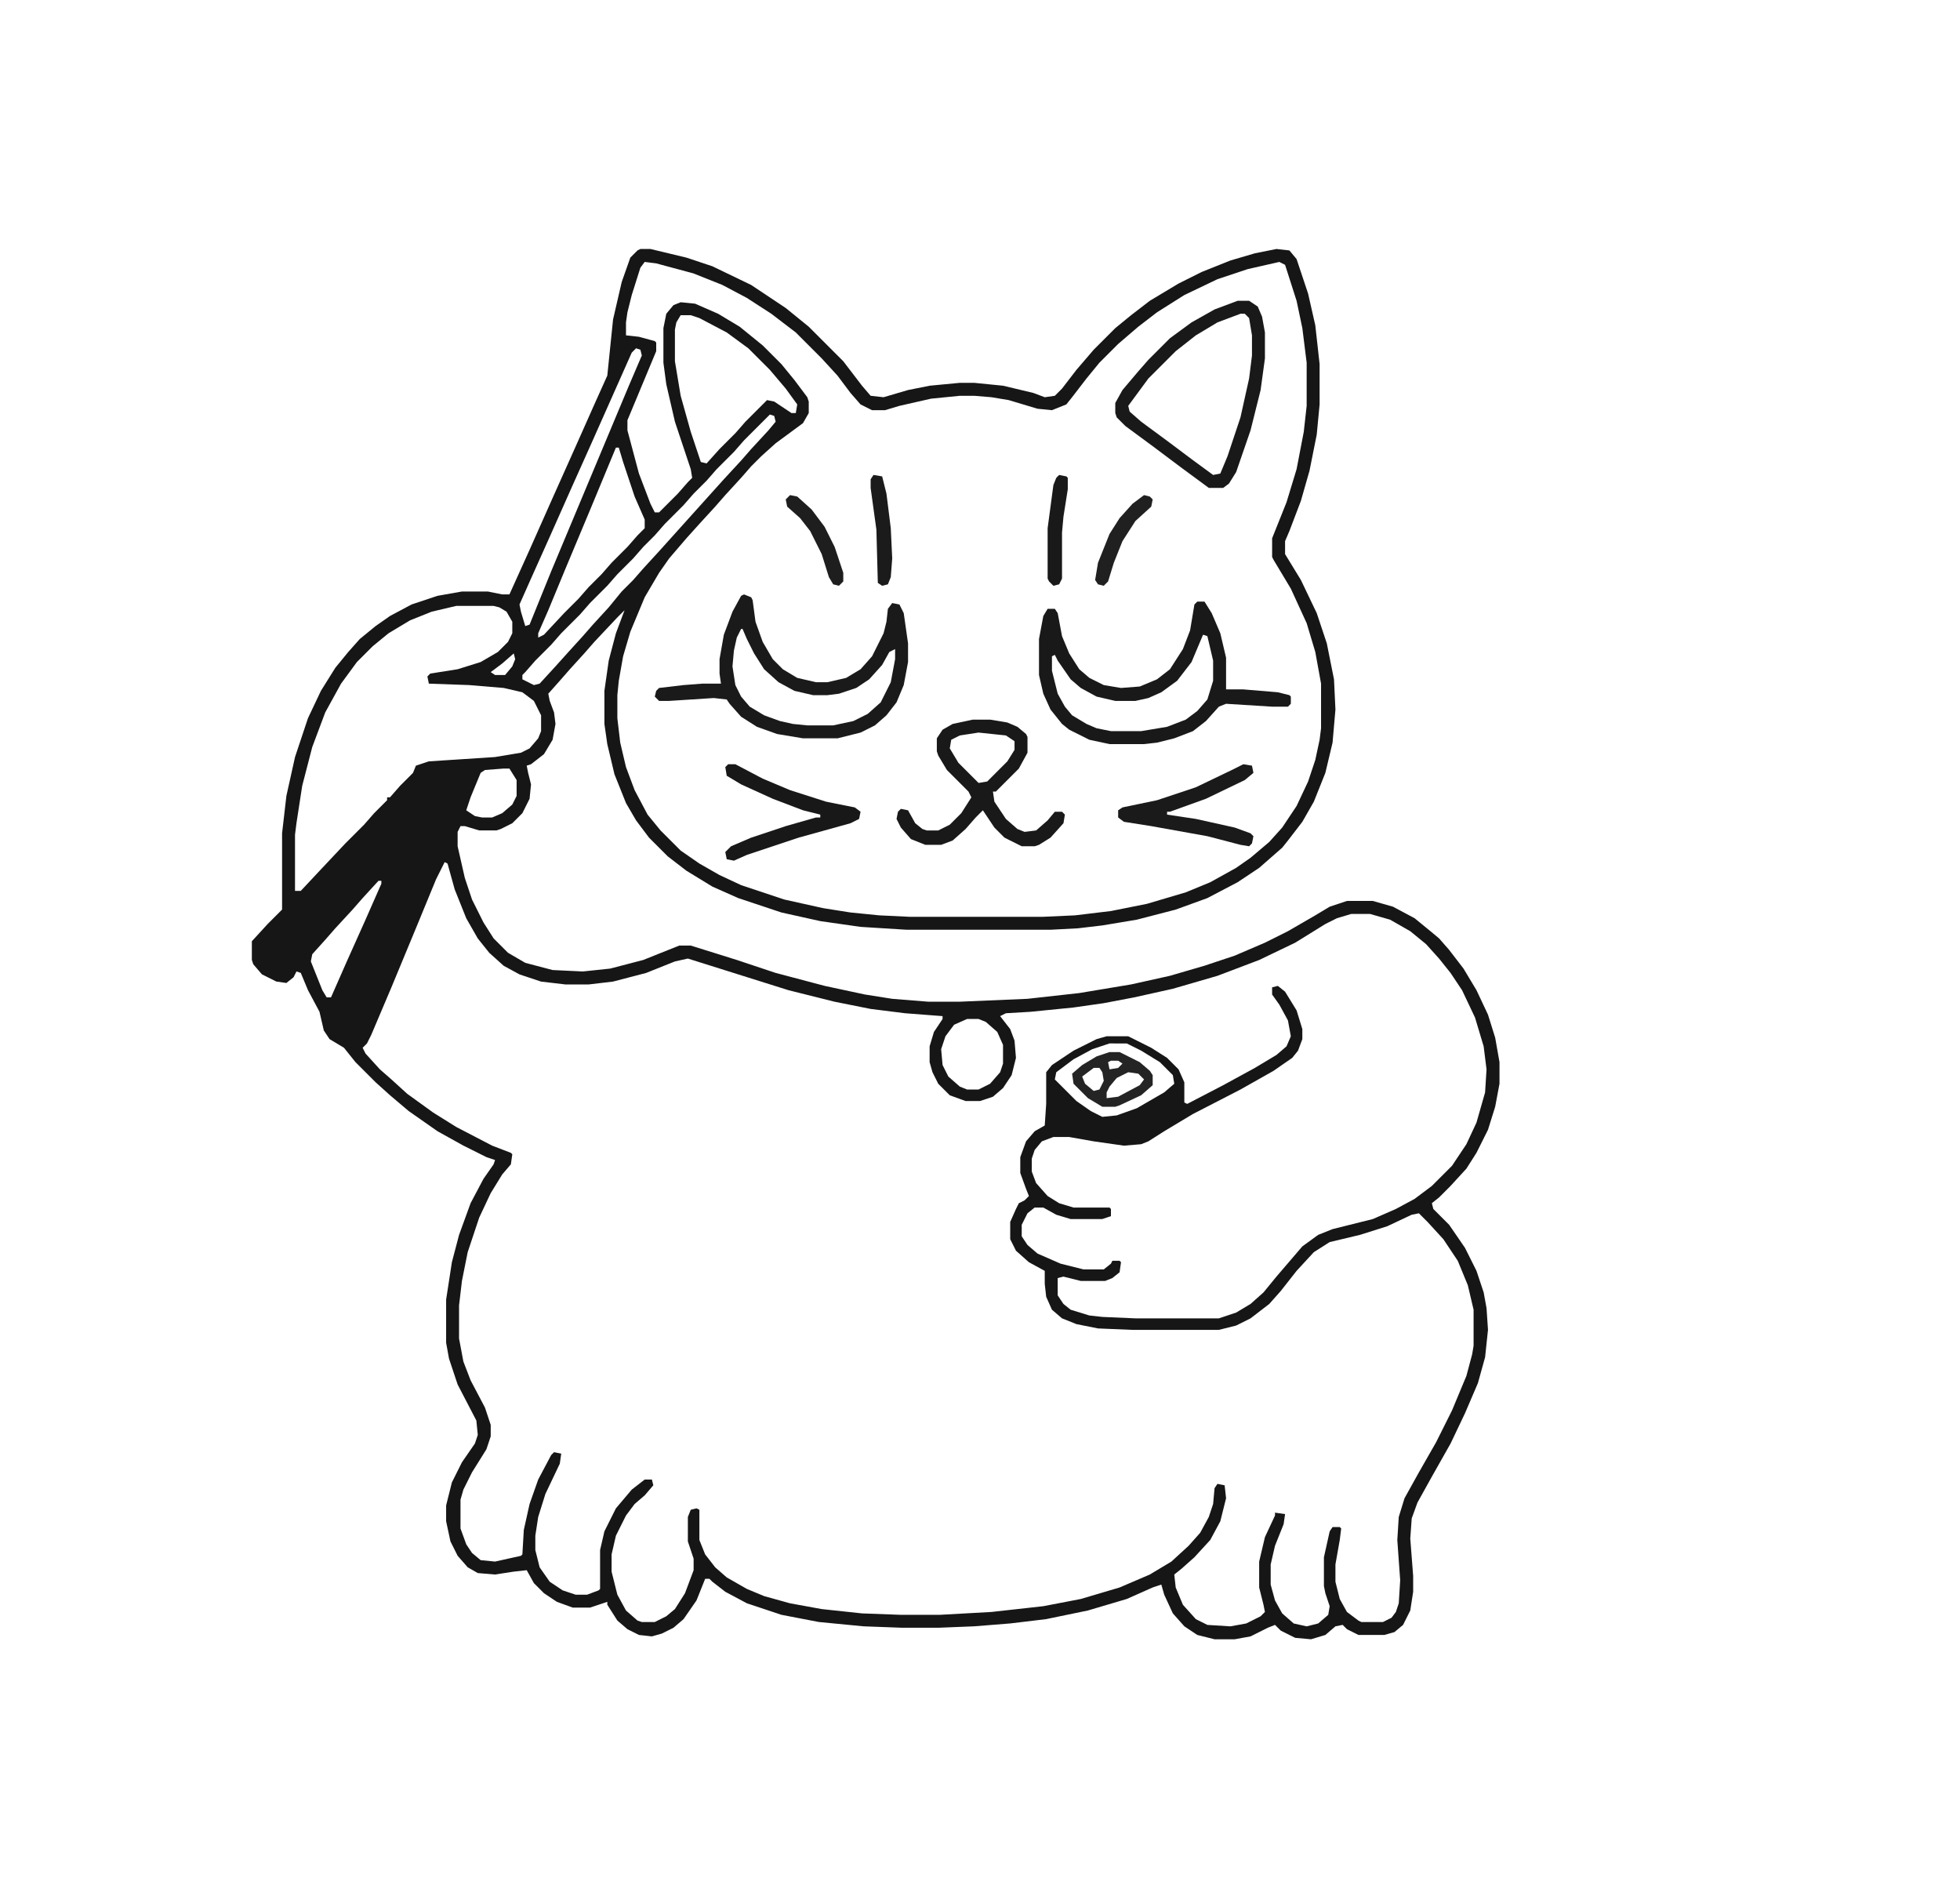 <svg xmlns="http://www.w3.org/2000/svg" viewBox="0 0 1362 1322"><path d="M445 173h7l25 6 18 6 27 13 24 16 16 13 24 24 13 17 6 7 9 1 17-5 15-3 21-2h10l20 2 21 5 8 3 7-1 5-5 10-13 12-14 15-15 11-9 13-10 20-12 16-8 20-8 17-5 15-3 9 1 5 6 8 24 5 22 3 27v28l-2 21-5 25-6 21-8 21-3 7v9l11 18 11 23 7 21 5 25 1 21-2 23-5 21-8 20-8 14-10 13-4 5-16 14-15 10-21 11-22 8-27 7-24 4-17 2-19 1H630l-32-2-28-4-27-6-30-10-18-8-18-11-13-10-13-13-9-12-7-12-8-20-5-21-2-14v-23l3-21 5-19 6-16-5 5-16 17-7 8-10 11-7 8-8 9 1 5 3 8 1 8-2 11-6 10-9 7-3 1 1 5 2 8-1 10-5 10-7 7-8 4-3 1h-12l-10-3h-3l-2 4v10l5 22 5 15 8 16 7 11 10 10 12 7 19 5 21 1 19-2 23-6 25-10h8l32 10 27 9 34 9 28 6 19 3 25 2h22l47-2 36-4 36-6 27-6 24-7 21-7 21-9 16-8 19-11 10-6 12-4h18l14 4 15 8 11 9 6 5 7 8 10 13 9 15 8 17 5 16 3 17v15l-3 16-5 16-8 16-7 11-11 12-8 8-5 4 1 4 11 11 11 16 8 16 5 15 2 11 1 15-2 19-5 18-9 21-10 21-13 23-10 18-4 11-1 14 2 26v11l-2 13-5 10-6 5-7 2h-18l-8-4-3-3-5 1-7 6-10 3-11-1-10-5-4-4-5 2-12 6-11 2h-14l-12-3-9-6-8-9-6-13-2-7-6 2-18 8-27 8-29 6-25 3-25 2-25 1h-25l-27-1-31-3-26-5-24-8-15-8-9-7-2-2h-3l-6 15-9 13-7 6-8 4-7 2-9-1-8-4-7-6-7-11v-2l-12 4h-12l-11-4-9-6-7-7-5-9-9 1-13 2-12-1-7-4-7-8-5-10-3-14v-11l4-16 7-14 9-13 2-6-1-10-13-25-6-18-2-11v-30l4-26 5-19 8-22 9-17 7-10 1-3-6-2-16-8-18-10-20-14-13-11-10-9-14-14-8-10-10-6-4-6-3-13-8-15-5-12-3-1-2 4-5 4-7-1-10-5-6-7-1-3v-13l11-12 10-10v-53l3-26 6-27 9-27 9-19 10-16 9-11 8-9 11-9 10-7 15-8 18-6 17-3h18l10 2h5l14-31 16-36 17-38 12-27 9-20 4-39 6-26 6-17 5-5zm3 9l-3 4-6 19-3 12-1 7v9l9 1 11 3 1 1v6l-20 48v7l8 30 8 21 3 6h3l13-13 7-8 3-3-1-6-11-33-6-26-2-15v-24l2-10 5-6 5-2 10 1 16 7 15 9 16 13 13 13 9 11 9 12 1 3v8l-4 7-19 14-10 9-7 7-7 8-11 12-7 8-11 12-9 10-12 14-7 10-10 17-10 24-5 17-3 17-1 10v16l2 17 4 17 6 16 9 17 9 11 14 14 13 9 14 8 15 7 30 10 27 6 19 3 20 2 21 1h93l22-1 25-3 25-5 27-8 17-7 18-10 10-7 13-11 9-10 10-15 8-17 5-15 3-14 1-8v-31l-4-22-6-20-11-24-12-20-1-2v-13l10-25 7-23 5-26 2-18v-30l-3-24-4-19-8-25-4-2-22 5-21 7-23 11-19 12-13 10-14 12-13 13-9 11-10 13-4 5-10 4-10-1-20-6-12-2-12-1h-10l-20 2-22 5-10 3h-9l-8-4-7-8-9-12-11-12-18-18-17-13-17-11-17-9-20-8-26-7zm25 37l-3 5-1 5v22l4 24 7 25 7 21 4 1 9-10 11-11 7-8 15-15 5 1 12 8h3l1-6-8-11-11-13-15-15-15-11-19-10-6-2zm-31 23l-3 3-28 63-13 29-16 36-13 29-8 18 1 5 3 10 3-1 15-37 54-129 9-21-1-4zm93 46l-18 18-7 8-12 12-7 8-9 9-7 8-13 13-7 8-8 8-7 8-11 11-7 8-12 12-7 8-13 13-7 8-11 11-7 8-2 2v3l8 4 4-1 11-12 9-10 10-11 7-8 11-12 9-11 8-8 7-8 11-12 45-50 12-13 7-8 12-13 5-6-1-4zm-107 23l-17 41-18 43-12 29-7 16v3l4-2 14-15 10-10 7-8 9-9 7-8 11-11 7-8 5-5v-6l-7-16-8-24-3-10zM317 421l-17 4-15 6-15 9-11 9-11 11-11 15-11 20-9 24-7 27-4 26-1 8v39h4l15-16 16-17 13-13 7-8 9-9v-2h2l7-8 9-9 2-5 9-3 46-3 18-3 6-3 6-7 2-5v-11l-5-10-8-6-13-3-24-2-28-1-1-5 2-2 19-3 16-5 12-7 7-7 3-6v-8l-4-7-5-3-4-1zm40 33l-8 7-8 6 3 2h7l5-6 2-5zm-7 80l-13 1-3 2-7 17-3 9 6 4 5 1h7l7-3 7-6 3-6v-11l-5-8zm-41 65l-6 12-14 34-17 41-14 33-3 6-3 3 2 4 10 11 8 7 11 10 18 13 16 10 25 13 13 5 1 1-1 7-6 7-8 13-8 17-8 24-4 20-2 17v23l3 16 5 13 10 19 4 12v8l-3 9-10 16-6 12-2 7v20l4 11 4 6 6 5 10 1 18-4 1-1 1-17 4-18 6-17 9-17 2-2 5 1-1 7-10 21-5 16-2 13v10l3 12 7 10 9 6 9 3h8l8-3 1-1v-27l3-13 8-16 11-13 9-7h5l1 4-6 7-7 6-6 8-7 14-3 13v12l4 16 6 11 8 7 3 1h9l8-4 6-5 7-11 6-16v-8l-4-12v-17l2-5 4-1 2 1v21l4 10 7 9 8 7 14 8 12 5 18 5 22 4 28 3 27 1h27l36-2 36-4 26-5 27-8 21-9 15-9 12-11 8-9 6-11 3-9 1-11 2-3 5 1 1 9-4 16-7 13-11 12-9 8-5 4 1 9 5 12 9 10 8 4 16 1 11-2 10-5 3-3-1-5-3-12v-18l4-17 7-15v-2l7 1-1 7-6 15-3 13v14l3 11 5 9 8 7 9 2 8-2 7-6 1-6-3-9-1-5v-20l4-18 2-3h5l1 1-1 8-3 17v12l3 12 5 9 8 6 2 1h15l6-3 3-4 2-6 1-16-2-28 1-16 4-13 10-18 12-21 11-22 10-24 4-15 1-6v-25l-4-17-7-17-10-15-11-12-6-6-5 1-17 8-19 6-21 5-11 7-12 13-11 14-8 9-13 10-10 5-12 3h-60l-24-1-15-3-10-4-7-6-4-9-1-9v-9l-11-6-9-8-4-8v-12l4-9 2-4 4-2 3-3-2-5-4-11v-11l4-11 6-7 7-4 1-15v-22l4-5 15-10 16-8 7-2h15l16 8 11 7 8 8 4 9v14l2 1 25-13 22-12 15-9 7-6 3-7-2-11-6-11-5-7v-5l4-1 5 4 8 13 4 13v7l-3 8-4 5-13 9-23 13-33 17-20 12-11 7-5 2-12 1-21-3-17-3h-11l-8 3-5 6-2 6v9l3 8 8 9 8 5 10 3h25l1 1v5l-6 2h-22l-10-3-9-5h-6l-5 4-4 8v8l4 6 7 6 16 7 16 4h14l5-4 1-2h5l1 1-1 7-5 4-5 2h-17l-12-3-4 1v12l4 6 5 4 13 4 9 1 23 1h58l12-4 10-6 9-8 9-11 18-21 11-8 10-4 28-7 16-7 13-7 12-9 14-14 10-15 7-15 6-21 1-16-2-16-6-20-9-19-8-12-8-10-9-10-11-9-14-8-14-4h-13l-10 3-8 4-21 13-25 12-29 11-31 9-27 6-21 4-21 3-30 3-17 1-4 2 7 9 3 8 1 12-3 12-6 9-7 6-9 3h-10l-11-4-8-8-4-8-2-7v-11l3-10 6-9v-2l-26-2-24-3-25-5-32-8-70-22-9 2-20 8-23 6-17 2h-16l-17-2-15-5-11-6-10-9-8-10-8-14-8-20-5-18zm-46 13l-11 12-7 8-12 13-7 8-9 10-1 5 8 20 3 5h3l11-25 13-29 11-25v-2zm409 96l-9 4-6 8-3 9 1 11 4 8 8 7 5 2h8l8-4 7-8 2-6v-13l-4-9-8-7-5-2zm99 17l-12 4-13 7-12 9-1 5 15 15 10 7 8 4 10-1 14-5 19-11 7-6-1-6-9-9-13-8-10-5z" fill="#161616"/><path d="M832 418h5l5 8 6 14 4 17v22h12l24 2 8 2 1 1v5l-2 2h-11l-32-2-5 2-9 10-9 7-13 5-12 3-9 1h-24l-14-3-14-7-5-4-8-10-5-11-3-13v-25l3-16 3-5h5l2 3 3 16 5 12 7 11 7 6 10 5 12 2 13-1 12-5 9-7 9-14 5-13 3-18zm4 23l-8 19-10 13-11 8-9 4-9 2h-14l-13-3-11-6-7-6-9-13-2-4-2 1v10l4 16 5 9 5 6 10 6 7 3 10 2h21l18-3 13-5 8-6 7-8 4-13v-14l-4-17z" fill="#191919"/><path d="M517 413l5 2 1 2 2 15 5 14 7 12 7 7 10 6 13 3h8l13-3 10-6 8-9 8-16 2-8 1-9 3-4 5 1 3 6 3 21v13l-3 16-5 12-7 9-8 7-10 5-16 4h-24l-18-3-14-5-11-7-8-9-2-3-9-1-31 2h-7l-3-3 1-4 2-2 17-2 13-1h13l-1-7v-10l3-17 6-16 6-11zm-2 24l-3 6-2 9-1 11 2 13 4 8 6 7 10 6 11 4 9 2 10 1h18l14-3 10-5 9-8 7-14 3-16v-7l-4 2-5 9-9 10-9 6-12 4-8 1h-10l-13-3-11-6-10-9-7-11-5-10-3-7z" fill="#1A1A1A"/><path d="M860 209h8l6 4 3 7 2 11v18l-3 22-7 28-10 29-5 8-4 3h-10l-19-14-20-15-19-14-6-6-1-3v-7l5-9 11-13 7-8 15-15 15-11 16-9zm2 9l-16 6-15 9-14 11-19 19-14 19 1 4 8 7 19 14 16 12 15 11 5-1 5-12 9-27 6-27 2-16v-14l-2-12-3-3zM676 500h12l12 2 7 3 6 5 1 2v11l-6 11-16 16h-2l1 7 8 12 8 7 5 2 8-1 8-7 5-6h5l2 2-1 6-9 10-8 5-3 1h-9l-12-6-7-7-8-12-5 5-7 8-9 8-8 3h-11l-10-4-7-8-3-6 1-5 2-2 5 1 5 9 5 4 3 1h8l8-4 8-8 7-11-2-4-15-15-6-10-1-3v-9l4-6 7-4zm4 9l-13 2-6 3-1 6 6 10 14 14 6-1 14-14 5-8v-6l-6-4z" fill="#191919"/><path d="M506 531h5l19 10 19 8 25 8 20 4 4 3-1 5-6 3-36 10-36 12-9 4-5-1-1-5 4-4 14-6 24-8 21-6h3v-2l-12-3-21-8-22-10-10-6-1-6z" fill="#181818"/><path d="M864 531l6 1 1 5-6 5-27 13-25 9h-2v2l20 3 27 6 11 4 2 2-1 5-2 2-6-1-23-6-39-7-19-3-4-3v-5l3-2 24-5 27-9 25-12z" fill="#1A1A1A"/><path d="M771 731h7l14 7 7 6 2 3v7l-8 7-15 7-3 1h-9l-10-6-10-10-1-7 7-6 10-6zm1 6l-2 1 1 5 6-1 3-3-3-2zm-12 5l-8 6 2 5 6 5 4-1 3-6-1-6-2-3zm24 3l-8 4-5 6-2 4v4l8-1 15-8 3-4-4-4z" fill="#242424"/><path d="M736 330l5 1 1 1v8l-3 19-1 11v32l-2 4-4 1-3-3-1-2v-35l4-30 2-5z" fill="#191919"/><path d="M607 330l6 1 3 12 3 24 1 21-1 13-2 5-4 1-3-2-1-37-4-29v-6z" fill="#1B1B1B"/><path d="M795 344l4 1 2 2-1 5-11 10-9 14-6 15-4 13-3 3-4-1-2-3 2-12 8-20 7-11 9-10z" fill="#202020"/><path d="M549 344l5 1 10 9 9 12 7 14 6 18v6l-3 3-4-1-3-5-5-16-8-16-7-9-9-8-1-5z" fill="#1E1E1E"/></svg>